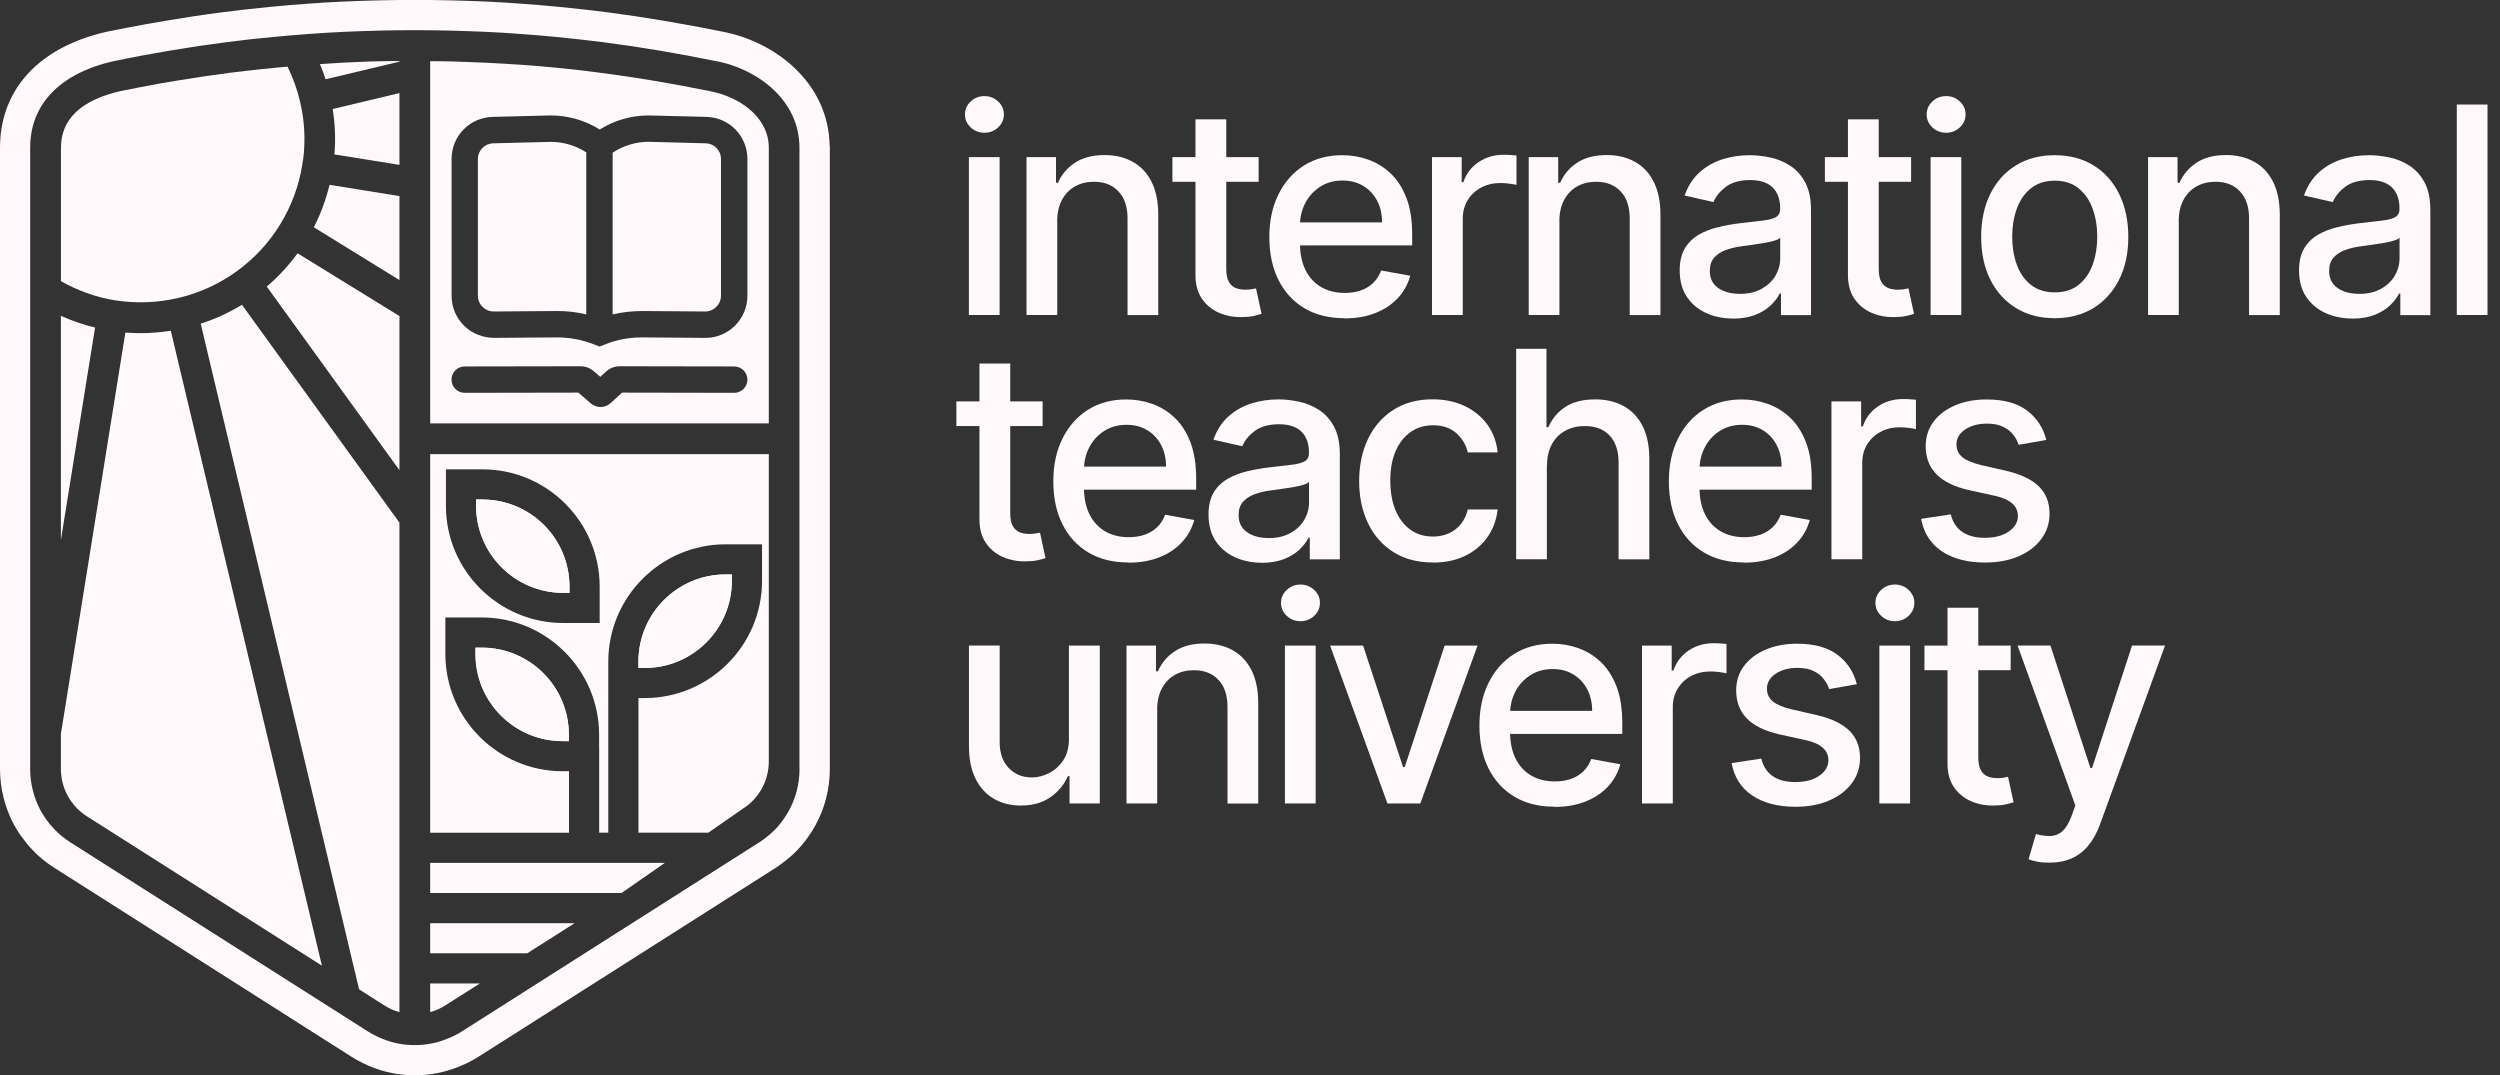 <svg width="186" height="80" viewBox="0 0 186 80" fill="none" xmlns="http://www.w3.org/2000/svg">
<rect x="0" y="0" width="186" height="80" fill="#333333" stroke="none"/>
<g clip-path="url(#clip0_440_4001)">
<path d="M73.24 9.877C72.845 9.877 72.501 9.744 72.218 9.477C71.936 9.21 71.792 8.891 71.792 8.516C71.792 8.141 71.936 7.818 72.218 7.551C72.501 7.283 72.84 7.15 73.24 7.15C73.641 7.15 73.98 7.283 74.263 7.551C74.545 7.818 74.689 8.136 74.689 8.511C74.689 8.886 74.545 9.21 74.263 9.477C73.98 9.744 73.641 9.877 73.24 9.877ZM72.085 23.438V11.691H74.371V23.438H72.085Z" fill="#FFF9FC"/>
<path d="M78.66 16.462V23.438H76.374V11.691H78.567V13.601H78.711C78.983 12.98 79.404 12.482 79.985 12.101C80.565 11.726 81.295 11.536 82.178 11.536C82.98 11.536 83.678 11.706 84.279 12.04C84.88 12.374 85.347 12.872 85.676 13.529C86.005 14.187 86.174 14.998 86.174 15.969V23.443H83.889V16.247C83.889 15.394 83.668 14.726 83.221 14.248C82.779 13.766 82.168 13.524 81.392 13.524C80.863 13.524 80.391 13.637 79.98 13.868C79.569 14.1 79.245 14.433 79.009 14.875C78.773 15.317 78.655 15.846 78.655 16.467L78.66 16.462Z" fill="#FFF9FC"/>
<path d="M93.643 11.691V13.524H87.228V11.691H93.643ZM88.948 8.876H91.234V19.986C91.234 20.428 91.301 20.761 91.434 20.982C91.568 21.203 91.737 21.352 91.948 21.434C92.159 21.511 92.39 21.552 92.641 21.552C92.826 21.552 92.986 21.542 93.124 21.517C93.263 21.491 93.371 21.47 93.448 21.455L93.859 23.345C93.725 23.396 93.535 23.448 93.294 23.504C93.052 23.561 92.744 23.587 92.374 23.592C91.773 23.602 91.213 23.494 90.689 23.268C90.171 23.042 89.749 22.698 89.426 22.23C89.102 21.763 88.943 21.172 88.943 20.463V8.876H88.948Z" fill="#FFF9FC"/>
<path d="M100.027 23.674C98.871 23.674 97.875 23.427 97.043 22.929C96.21 22.431 95.569 21.732 95.117 20.828C94.665 19.924 94.439 18.861 94.439 17.644C94.439 16.426 94.665 15.378 95.117 14.464C95.569 13.545 96.2 12.831 97.012 12.317C97.823 11.803 98.779 11.547 99.868 11.547C100.53 11.547 101.172 11.655 101.794 11.875C102.415 12.096 102.975 12.44 103.468 12.908C103.961 13.375 104.352 13.986 104.639 14.731C104.927 15.476 105.066 16.385 105.066 17.448V18.26H95.728V16.544H102.826C102.826 15.943 102.703 15.409 102.462 14.942C102.215 14.474 101.876 14.105 101.434 13.838C100.993 13.565 100.479 13.432 99.883 13.432C99.241 13.432 98.681 13.591 98.204 13.904C97.726 14.218 97.361 14.623 97.104 15.127C96.847 15.63 96.719 16.175 96.719 16.76V18.101C96.719 18.887 96.858 19.554 97.135 20.104C97.412 20.654 97.803 21.075 98.301 21.362C98.799 21.65 99.385 21.794 100.053 21.794C100.484 21.794 100.88 21.732 101.239 21.609C101.599 21.486 101.907 21.296 102.164 21.049C102.426 20.797 102.621 20.489 102.76 20.125L104.922 20.515C104.747 21.152 104.439 21.712 103.992 22.184C103.545 22.662 102.986 23.032 102.318 23.294C101.645 23.556 100.885 23.689 100.027 23.689V23.674Z" fill="#FFF9FC"/>
<path d="M106.54 23.438V11.691H108.749V13.555H108.872C109.088 12.923 109.463 12.425 110.007 12.06C110.552 11.696 111.168 11.516 111.856 11.516C112 11.516 112.17 11.516 112.365 11.531C112.56 11.542 112.714 11.552 112.827 11.567V13.755C112.735 13.73 112.57 13.699 112.339 13.668C112.103 13.637 111.872 13.617 111.635 13.617C111.096 13.617 110.613 13.73 110.192 13.956C109.771 14.182 109.437 14.495 109.196 14.896C108.949 15.296 108.831 15.753 108.831 16.262V23.438H106.545H106.54Z" fill="#FFF9FC"/>
<path d="M116.022 16.462V23.438H113.736V11.691H115.93V13.601H116.073C116.346 12.98 116.767 12.482 117.347 12.101C117.928 11.721 118.657 11.536 119.541 11.536C120.342 11.536 121.04 11.706 121.641 12.04C122.242 12.374 122.71 12.872 123.038 13.529C123.367 14.187 123.537 14.998 123.537 15.969V23.443H121.251V16.247C121.251 15.394 121.03 14.726 120.583 14.248C120.141 13.766 119.53 13.524 118.755 13.524C118.226 13.524 117.753 13.637 117.342 13.868C116.931 14.1 116.608 14.433 116.371 14.875C116.135 15.317 116.017 15.846 116.017 16.467L116.022 16.462Z" fill="#FFF9FC"/>
<path d="M128.94 23.699C128.195 23.699 127.523 23.561 126.922 23.283C126.321 23.006 125.843 22.6 125.494 22.071C125.144 21.542 124.97 20.89 124.97 20.119C124.97 19.457 125.098 18.912 125.35 18.481C125.607 18.055 125.951 17.715 126.382 17.464C126.814 17.212 127.302 17.027 127.836 16.899C128.37 16.77 128.915 16.673 129.474 16.606C130.178 16.524 130.748 16.457 131.19 16.406C131.627 16.354 131.945 16.262 132.145 16.144C132.346 16.02 132.443 15.82 132.443 15.548V15.497C132.443 14.829 132.253 14.31 131.883 13.945C131.508 13.581 130.954 13.396 130.214 13.396C129.474 13.396 128.837 13.565 128.396 13.904C127.954 14.243 127.651 14.618 127.481 15.034L125.334 14.546C125.591 13.832 125.961 13.257 126.454 12.815C126.947 12.374 127.512 12.055 128.154 11.85C128.796 11.649 129.474 11.547 130.183 11.547C130.651 11.547 131.149 11.603 131.678 11.711C132.207 11.819 132.7 12.019 133.162 12.312C133.625 12.605 134.005 13.016 134.297 13.555C134.595 14.094 134.739 14.788 134.739 15.646V23.448H132.505V21.84H132.412C132.263 22.138 132.043 22.426 131.745 22.713C131.447 23.001 131.067 23.237 130.604 23.422C130.142 23.607 129.582 23.705 128.935 23.705L128.94 23.699ZM129.438 21.866C130.07 21.866 130.615 21.742 131.062 21.491C131.514 21.239 131.858 20.916 132.094 20.51C132.33 20.104 132.448 19.667 132.448 19.205V17.69C132.366 17.772 132.212 17.849 131.976 17.916C131.745 17.983 131.478 18.044 131.185 18.09C130.887 18.137 130.599 18.183 130.322 18.219C130.039 18.255 129.808 18.291 129.618 18.317C129.176 18.373 128.771 18.465 128.406 18.599C128.041 18.733 127.749 18.923 127.533 19.169C127.317 19.416 127.209 19.744 127.209 20.15C127.209 20.715 127.42 21.142 127.836 21.429C128.252 21.717 128.786 21.861 129.433 21.861L129.438 21.866Z" fill="#FFF9FC"/>
<path d="M142.187 11.691V13.524H135.771V11.691H142.187ZM137.492 8.876H139.778V19.986C139.778 20.428 139.845 20.761 139.978 20.982C140.112 21.203 140.281 21.352 140.492 21.434C140.702 21.511 140.934 21.552 141.185 21.552C141.37 21.552 141.529 21.542 141.668 21.517C141.807 21.491 141.915 21.47 141.992 21.455L142.403 23.345C142.269 23.396 142.079 23.448 141.838 23.504C141.596 23.561 141.288 23.587 140.918 23.592C140.317 23.602 139.757 23.494 139.233 23.268C138.715 23.042 138.293 22.698 137.97 22.23C137.646 21.763 137.487 21.172 137.487 20.463V8.876H137.492Z" fill="#FFF9FC"/>
<path d="M144.791 9.877C144.396 9.877 144.052 9.744 143.769 9.477C143.487 9.21 143.343 8.891 143.343 8.516C143.343 8.141 143.487 7.818 143.769 7.551C144.052 7.283 144.391 7.15 144.791 7.15C145.192 7.15 145.531 7.283 145.813 7.551C146.096 7.818 146.24 8.136 146.24 8.511C146.24 8.886 146.096 9.21 145.813 9.477C145.531 9.744 145.192 9.877 144.791 9.877ZM143.636 23.438V11.691H145.921V23.438H143.636Z" fill="#FFF9FC"/>
<path d="M152.871 23.674C151.771 23.674 150.806 23.422 149.989 22.919C149.172 22.415 148.53 21.706 148.078 20.802C147.626 19.898 147.4 18.835 147.4 17.623C147.4 16.411 147.626 15.337 148.078 14.428C148.53 13.514 149.167 12.805 149.989 12.302C150.811 11.798 151.771 11.547 152.871 11.547C153.97 11.547 154.936 11.798 155.752 12.302C156.574 12.805 157.211 13.514 157.663 14.428C158.115 15.342 158.346 16.406 158.346 17.623C158.346 18.84 158.12 19.898 157.663 20.802C157.206 21.706 156.574 22.415 155.752 22.919C154.93 23.422 153.97 23.674 152.871 23.674ZM152.881 21.753C153.595 21.753 154.186 21.563 154.653 21.188C155.12 20.813 155.47 20.309 155.696 19.683C155.922 19.056 156.035 18.363 156.035 17.608C156.035 16.853 155.922 16.169 155.696 15.538C155.47 14.906 155.12 14.402 154.653 14.017C154.186 13.637 153.595 13.442 152.881 13.442C152.167 13.442 151.566 13.632 151.093 14.017C150.621 14.397 150.272 14.906 150.046 15.538C149.82 16.169 149.707 16.858 149.707 17.608C149.707 18.358 149.82 19.051 150.046 19.683C150.272 20.309 150.621 20.813 151.093 21.188C151.566 21.563 152.162 21.753 152.881 21.753Z" fill="#FFF9FC"/>
<path d="M162.101 16.462V23.438H159.815V11.691H162.009V13.601H162.153C162.425 12.98 162.846 12.482 163.426 12.101C164.007 11.721 164.736 11.536 165.62 11.536C166.421 11.536 167.119 11.706 167.72 12.04C168.321 12.374 168.789 12.872 169.118 13.529C169.446 14.187 169.616 14.998 169.616 15.969V23.443H167.33V16.247C167.33 15.394 167.109 14.726 166.662 14.248C166.221 13.766 165.609 13.524 164.834 13.524C164.305 13.524 163.832 13.637 163.421 13.868C163.01 14.1 162.687 14.433 162.45 14.875C162.214 15.317 162.096 15.846 162.096 16.467L162.101 16.462Z" fill="#FFF9FC"/>
<path d="M175.019 23.699C174.275 23.699 173.602 23.561 173.001 23.283C172.4 23.006 171.922 22.6 171.573 22.071C171.223 21.542 171.049 20.89 171.049 20.119C171.049 19.457 171.177 18.912 171.429 18.481C171.686 18.055 172.03 17.715 172.461 17.464C172.893 17.212 173.381 17.027 173.915 16.899C174.449 16.77 174.994 16.673 175.553 16.606C176.257 16.524 176.827 16.457 177.269 16.406C177.706 16.354 178.024 16.262 178.224 16.144C178.425 16.02 178.522 15.82 178.522 15.548V15.497C178.522 14.829 178.332 14.31 177.962 13.945C177.588 13.581 177.033 13.396 176.293 13.396C175.553 13.396 174.917 13.565 174.475 13.904C174.033 14.243 173.73 14.618 173.561 15.034L171.414 14.546C171.67 13.832 172.04 13.257 172.533 12.815C173.026 12.374 173.591 12.055 174.233 11.85C174.875 11.649 175.553 11.547 176.262 11.547C176.73 11.547 177.228 11.603 177.757 11.711C178.286 11.819 178.779 12.019 179.241 12.312C179.704 12.605 180.084 13.016 180.377 13.555C180.675 14.094 180.818 14.788 180.818 15.646V23.448H178.584V21.84H178.492C178.343 22.138 178.122 22.426 177.824 22.713C177.526 23.001 177.146 23.237 176.683 23.422C176.221 23.607 175.661 23.705 175.014 23.705L175.019 23.699ZM175.518 21.866C176.149 21.866 176.694 21.742 177.141 21.491C177.593 21.239 177.937 20.916 178.173 20.51C178.409 20.104 178.527 19.667 178.527 19.205V17.69C178.445 17.772 178.291 17.849 178.055 17.916C177.824 17.983 177.557 18.044 177.264 18.09C176.966 18.137 176.678 18.183 176.401 18.219C176.118 18.255 175.887 18.291 175.697 18.317C175.256 18.373 174.85 18.465 174.485 18.599C174.12 18.733 173.828 18.923 173.612 19.169C173.396 19.416 173.288 19.744 173.288 20.15C173.288 20.715 173.499 21.142 173.915 21.429C174.331 21.717 174.865 21.861 175.512 21.861L175.518 21.866Z" fill="#FFF9FC"/>
<path d="M185.071 7.777V23.438H182.785V7.777H185.071Z" fill="#FFF9FC"/>
<path d="M77.571 29.863V31.697H71.155V29.863H77.571ZM72.876 27.048H75.162V38.158C75.162 38.6 75.228 38.934 75.362 39.155C75.496 39.376 75.665 39.525 75.876 39.607C76.086 39.684 76.317 39.725 76.569 39.725C76.754 39.725 76.913 39.715 77.052 39.689C77.191 39.663 77.299 39.643 77.376 39.627L77.786 41.518C77.653 41.569 77.463 41.62 77.221 41.677C76.98 41.733 76.672 41.759 76.302 41.764C75.701 41.775 75.141 41.667 74.617 41.441C74.099 41.215 73.677 40.87 73.354 40.403C73.03 39.936 72.871 39.345 72.871 38.636V27.048H72.876Z" fill="#FFF9FC"/>
<path d="M83.956 41.847C82.8 41.847 81.803 41.6 80.971 41.102C80.139 40.604 79.497 39.905 79.045 39.001C78.593 38.097 78.367 37.034 78.367 35.816C78.367 34.599 78.593 33.551 79.045 32.637C79.497 31.723 80.129 31.004 80.941 30.49C81.752 29.976 82.707 29.72 83.796 29.72C84.459 29.72 85.101 29.827 85.723 30.048C86.344 30.269 86.904 30.613 87.397 31.081C87.89 31.548 88.281 32.159 88.568 32.904C88.856 33.649 88.995 34.558 88.995 35.621V36.433H79.656V34.717H86.755C86.755 34.116 86.632 33.582 86.39 33.115C86.144 32.647 85.805 32.277 85.363 32.01C84.921 31.738 84.408 31.605 83.812 31.605C83.17 31.605 82.61 31.764 82.132 32.077C81.654 32.39 81.29 32.796 81.033 33.3C80.776 33.803 80.648 34.347 80.648 34.933V36.274C80.648 37.059 80.786 37.727 81.064 38.277C81.341 38.826 81.731 39.248 82.23 39.535C82.728 39.823 83.314 39.967 83.981 39.967C84.413 39.967 84.808 39.905 85.168 39.782C85.527 39.658 85.836 39.468 86.092 39.222C86.354 38.97 86.549 38.662 86.688 38.297L88.851 38.688C88.676 39.325 88.368 39.885 87.921 40.357C87.474 40.835 86.914 41.205 86.246 41.467C85.574 41.728 84.813 41.862 83.956 41.862V41.847Z" fill="#FFF9FC"/>
<path d="M93.883 41.867C93.139 41.867 92.466 41.728 91.865 41.451C91.264 41.174 90.786 40.768 90.437 40.239C90.088 39.71 89.913 39.057 89.913 38.287C89.913 37.624 90.041 37.08 90.293 36.648C90.55 36.222 90.894 35.883 91.326 35.632C91.757 35.38 92.245 35.195 92.779 35.066C93.313 34.938 93.858 34.84 94.418 34.774C95.121 34.692 95.692 34.625 96.133 34.573C96.57 34.522 96.888 34.43 97.089 34.312C97.289 34.188 97.387 33.988 97.387 33.716V33.664C97.387 32.996 97.197 32.478 96.827 32.113C96.452 31.748 95.897 31.564 95.157 31.564C94.418 31.564 93.781 31.733 93.339 32.072C92.897 32.411 92.594 32.786 92.425 33.202L90.278 32.714C90.535 32 90.904 31.425 91.397 30.983C91.891 30.541 92.456 30.223 93.098 30.017C93.74 29.817 94.418 29.714 95.127 29.714C95.594 29.714 96.092 29.771 96.621 29.879C97.15 29.987 97.643 30.187 98.106 30.48C98.568 30.773 98.948 31.183 99.241 31.723C99.539 32.262 99.683 32.955 99.683 33.813V41.615H97.448V40.008H97.356C97.207 40.306 96.986 40.593 96.688 40.881C96.39 41.169 96.01 41.405 95.548 41.59C95.085 41.775 94.526 41.872 93.878 41.872L93.883 41.867ZM94.382 40.033C95.014 40.033 95.558 39.91 96.005 39.658C96.457 39.407 96.801 39.083 97.037 38.677C97.274 38.272 97.392 37.835 97.392 37.373V35.858C97.31 35.94 97.156 36.017 96.919 36.084C96.688 36.15 96.421 36.212 96.128 36.258C95.83 36.304 95.543 36.351 95.265 36.387C94.983 36.422 94.752 36.459 94.562 36.484C94.12 36.541 93.714 36.633 93.349 36.767C92.985 36.9 92.692 37.09 92.476 37.337C92.26 37.583 92.153 37.912 92.153 38.318C92.153 38.883 92.363 39.309 92.779 39.597C93.195 39.885 93.73 40.028 94.377 40.028L94.382 40.033Z" fill="#FFF9FC"/>
<path d="M106.597 41.847C105.461 41.847 104.48 41.59 103.664 41.071C102.847 40.552 102.215 39.838 101.779 38.924C101.342 38.01 101.121 36.967 101.121 35.791C101.121 34.614 101.347 33.546 101.794 32.627C102.241 31.707 102.873 30.998 103.689 30.48C104.506 29.966 105.467 29.709 106.571 29.709C107.465 29.709 108.261 29.874 108.959 30.202C109.658 30.531 110.223 30.993 110.654 31.584C111.086 32.175 111.343 32.868 111.425 33.659H109.201C109.077 33.109 108.8 32.637 108.363 32.236C107.927 31.841 107.346 31.64 106.617 31.64C105.98 31.64 105.42 31.81 104.948 32.144C104.47 32.478 104.1 32.95 103.833 33.567C103.566 34.183 103.438 34.907 103.438 35.745C103.438 36.582 103.566 37.342 103.828 37.964C104.09 38.585 104.455 39.068 104.932 39.407C105.41 39.751 105.97 39.92 106.617 39.92C107.049 39.92 107.444 39.838 107.798 39.679C108.153 39.52 108.451 39.289 108.692 38.986C108.934 38.683 109.103 38.323 109.201 37.902H111.425C111.343 38.662 111.096 39.34 110.685 39.936C110.274 40.532 109.719 40.999 109.031 41.343C108.343 41.682 107.531 41.857 106.602 41.857L106.597 41.847Z" fill="#FFF9FC"/>
<path d="M115.087 34.635V41.61H112.802V25.949H115.057V31.779H115.2C115.478 31.147 115.899 30.644 116.464 30.274C117.029 29.904 117.769 29.714 118.683 29.714C119.489 29.714 120.193 29.879 120.799 30.212C121.405 30.546 121.873 31.039 122.207 31.692C122.54 32.349 122.71 33.166 122.71 34.142V41.615H120.424V34.419C120.424 33.556 120.203 32.889 119.762 32.411C119.32 31.933 118.698 31.697 117.913 31.697C117.373 31.697 116.89 31.81 116.464 32.041C116.038 32.272 115.704 32.606 115.462 33.048C115.221 33.489 115.098 34.019 115.098 34.64L115.087 34.635Z" fill="#FFF9FC"/>
<path d="M129.752 41.847C128.596 41.847 127.599 41.6 126.767 41.102C125.935 40.604 125.293 39.905 124.841 39.001C124.389 38.097 124.163 37.034 124.163 35.816C124.163 34.599 124.389 33.551 124.841 32.637C125.293 31.718 125.925 31.004 126.736 30.49C127.548 29.976 128.503 29.72 129.592 29.72C130.255 29.72 130.897 29.827 131.518 30.048C132.14 30.269 132.7 30.613 133.193 31.081C133.686 31.548 134.076 32.159 134.364 32.904C134.652 33.649 134.79 34.558 134.79 35.621V36.433H125.452V34.717H132.551C132.551 34.116 132.428 33.582 132.186 33.115C131.94 32.647 131.601 32.277 131.159 32.01C130.717 31.738 130.204 31.605 129.608 31.605C128.966 31.605 128.406 31.764 127.928 32.077C127.45 32.39 127.086 32.796 126.829 33.3C126.572 33.803 126.444 34.347 126.444 34.933V36.274C126.444 37.059 126.582 37.727 126.86 38.277C127.137 38.826 127.527 39.248 128.026 39.535C128.524 39.823 129.109 39.967 129.777 39.967C130.209 39.967 130.604 39.905 130.964 39.782C131.323 39.658 131.631 39.468 131.888 39.222C132.15 38.97 132.345 38.662 132.484 38.297L134.647 38.688C134.472 39.325 134.164 39.885 133.717 40.357C133.27 40.835 132.71 41.205 132.042 41.467C131.37 41.728 130.609 41.862 129.752 41.862V41.847Z" fill="#FFF9FC"/>
<path d="M136.26 41.61V29.863H138.468V31.728H138.592C138.807 31.096 139.182 30.598 139.727 30.233C140.271 29.868 140.888 29.689 141.576 29.689C141.72 29.689 141.889 29.689 142.084 29.704C142.28 29.714 142.434 29.724 142.547 29.74V31.928C142.454 31.902 142.29 31.872 142.059 31.841C141.823 31.81 141.591 31.789 141.355 31.789C140.816 31.789 140.333 31.902 139.912 32.128C139.491 32.354 139.157 32.668 138.915 33.068C138.669 33.469 138.551 33.926 138.551 34.434V41.61H136.265H136.26Z" fill="#FFF9FC"/>
<path d="M152.265 32.729L150.189 33.094C150.102 32.827 149.969 32.575 149.779 32.339C149.594 32.098 149.342 31.902 149.023 31.748C148.705 31.594 148.315 31.517 147.837 31.517C147.19 31.517 146.65 31.661 146.214 31.949C145.782 32.236 145.562 32.606 145.562 33.063C145.562 33.454 145.705 33.772 145.998 34.014C146.291 34.255 146.758 34.45 147.405 34.604L149.27 35.031C150.349 35.282 151.155 35.667 151.689 36.186C152.218 36.705 152.485 37.383 152.485 38.215C152.485 38.919 152.285 39.545 151.879 40.095C151.474 40.645 150.909 41.071 150.189 41.384C149.47 41.698 148.633 41.852 147.683 41.852C146.368 41.852 145.294 41.569 144.462 41.009C143.63 40.444 143.122 39.643 142.932 38.605L145.14 38.267C145.279 38.842 145.562 39.278 145.988 39.571C146.414 39.864 146.974 40.013 147.662 40.013C148.412 40.013 149.013 39.854 149.46 39.54C149.907 39.227 150.133 38.842 150.133 38.39C150.133 38.025 149.994 37.712 149.722 37.465C149.45 37.219 149.034 37.029 148.474 36.9L146.486 36.464C145.392 36.212 144.58 35.816 144.057 35.272C143.533 34.727 143.271 34.034 143.271 33.197C143.271 32.503 143.466 31.897 143.851 31.379C144.236 30.86 144.776 30.454 145.459 30.161C146.142 29.868 146.923 29.72 147.806 29.72C149.075 29.72 150.076 29.992 150.806 30.541C151.535 31.091 152.018 31.82 152.249 32.74L152.265 32.729Z" fill="#FFF9FC"/>
<path d="M79.527 54.908V48.031H81.823V59.778H79.574V57.744H79.45C79.178 58.37 78.747 58.894 78.156 59.31C77.56 59.726 76.826 59.932 75.942 59.932C75.187 59.932 74.519 59.762 73.944 59.428C73.364 59.095 72.912 58.596 72.583 57.939C72.254 57.282 72.09 56.47 72.09 55.499V48.026H74.376V55.222C74.376 56.023 74.596 56.66 75.043 57.133C75.49 57.605 76.065 57.841 76.774 57.841C77.201 57.841 77.627 57.733 78.053 57.518C78.48 57.302 78.834 56.978 79.117 56.547C79.399 56.115 79.538 55.561 79.532 54.893L79.527 54.908Z" fill="#FFF9FC"/>
<path d="M86.097 52.803V59.778H83.811V48.031H86.005V49.942H86.149C86.421 49.32 86.842 48.822 87.422 48.442C88.003 48.062 88.732 47.877 89.616 47.877C90.417 47.877 91.115 48.046 91.716 48.38C92.317 48.714 92.785 49.212 93.114 49.87C93.442 50.527 93.612 51.339 93.612 52.309V59.783H91.326V52.587C91.326 51.734 91.105 51.066 90.658 50.589C90.217 50.106 89.605 49.864 88.83 49.864C88.301 49.864 87.828 49.977 87.417 50.209C87.006 50.44 86.683 50.774 86.447 51.215C86.21 51.657 86.092 52.186 86.092 52.808L86.097 52.803Z" fill="#FFF9FC"/>
<path d="M96.755 46.218C96.36 46.218 96.016 46.084 95.733 45.817C95.451 45.55 95.307 45.231 95.307 44.856C95.307 44.482 95.451 44.158 95.733 43.891C96.016 43.624 96.355 43.49 96.755 43.49C97.156 43.49 97.495 43.624 97.777 43.891C98.06 44.158 98.204 44.476 98.204 44.851C98.204 45.226 98.06 45.55 97.777 45.817C97.495 46.084 97.156 46.218 96.755 46.218ZM95.599 59.778V48.031H97.885V59.778H95.599Z" fill="#FFF9FC"/>
<path d="M109.93 48.031L105.672 59.778H103.227L98.959 48.031H101.414L104.388 57.071H104.511L107.48 48.031H109.936H109.93Z" fill="#FFF9FC"/>
<path d="M115.658 60.019C114.502 60.019 113.506 59.773 112.674 59.274C111.841 58.776 111.199 58.078 110.747 57.174C110.295 56.27 110.069 55.206 110.069 53.989C110.069 52.772 110.295 51.724 110.747 50.81C111.199 49.89 111.831 49.176 112.643 48.663C113.454 48.149 114.41 47.892 115.499 47.892C116.161 47.892 116.803 48 117.425 48.221C118.046 48.442 118.606 48.786 119.099 49.253C119.592 49.721 119.983 50.332 120.27 51.077C120.558 51.822 120.697 52.731 120.697 53.794V54.605H111.359V52.89H118.457C118.457 52.289 118.334 51.755 118.092 51.287C117.846 50.82 117.507 50.45 117.065 50.183C116.623 49.911 116.11 49.777 115.514 49.777C114.872 49.777 114.312 49.936 113.834 50.25C113.357 50.563 112.992 50.969 112.735 51.472C112.478 51.976 112.35 52.52 112.35 53.106V54.446C112.35 55.232 112.489 55.9 112.766 56.449C113.043 56.999 113.434 57.42 113.932 57.708C114.43 57.995 115.016 58.139 115.683 58.139C116.115 58.139 116.51 58.078 116.87 57.954C117.23 57.831 117.538 57.641 117.795 57.395C118.056 57.143 118.252 56.835 118.39 56.47L120.553 56.86C120.378 57.497 120.07 58.057 119.623 58.53C119.176 59.007 118.616 59.377 117.949 59.639C117.276 59.901 116.516 60.035 115.658 60.035V60.019Z" fill="#FFF9FC"/>
<path d="M122.165 59.778V48.031H124.374V49.895H124.497C124.713 49.264 125.088 48.765 125.632 48.401C126.177 48.036 126.793 47.856 127.481 47.856C127.625 47.856 127.795 47.856 127.99 47.872C128.185 47.882 128.339 47.892 128.452 47.908V50.096C128.36 50.07 128.195 50.039 127.964 50.008C127.728 49.978 127.497 49.957 127.26 49.957C126.721 49.957 126.238 50.07 125.817 50.296C125.396 50.522 125.062 50.835 124.821 51.236C124.574 51.637 124.456 52.094 124.456 52.602V59.778H122.17H122.165Z" fill="#FFF9FC"/>
<path d="M138.165 50.902L136.09 51.267C136.002 51 135.869 50.748 135.679 50.512C135.494 50.27 135.242 50.075 134.924 49.921C134.605 49.767 134.215 49.69 133.737 49.69C133.09 49.69 132.551 49.834 132.114 50.121C131.683 50.409 131.462 50.779 131.462 51.236C131.462 51.626 131.606 51.945 131.898 52.186C132.191 52.428 132.659 52.623 133.306 52.777L135.17 53.203C136.249 53.455 137.055 53.84 137.59 54.359C138.119 54.878 138.386 55.556 138.386 56.388C138.386 57.091 138.185 57.718 137.78 58.268C137.374 58.817 136.809 59.244 136.09 59.557C135.371 59.87 134.533 60.024 133.583 60.024C132.268 60.024 131.195 59.742 130.363 59.182C129.531 58.617 129.022 57.816 128.832 56.778L131.041 56.439C131.179 57.014 131.462 57.451 131.888 57.744C132.315 58.037 132.874 58.185 133.563 58.185C134.313 58.185 134.914 58.026 135.36 57.713C135.807 57.4 136.033 57.014 136.033 56.562C136.033 56.198 135.895 55.884 135.622 55.638C135.35 55.386 134.934 55.201 134.374 55.073L132.386 54.636C131.292 54.385 130.481 53.989 129.957 53.445C129.433 52.9 129.171 52.207 129.171 51.37C129.171 50.676 129.366 50.07 129.751 49.551C130.137 49.032 130.676 48.627 131.359 48.334C132.042 48.041 132.823 47.892 133.707 47.892C134.975 47.892 135.977 48.164 136.706 48.714C137.436 49.264 137.918 49.993 138.15 50.912L138.165 50.902Z" fill="#FFF9FC"/>
<path d="M140.98 46.218C140.584 46.218 140.24 46.084 139.958 45.817C139.675 45.55 139.531 45.231 139.531 44.856C139.531 44.482 139.675 44.158 139.958 43.891C140.24 43.624 140.579 43.49 140.98 43.49C141.38 43.49 141.719 43.624 142.002 43.891C142.284 44.158 142.428 44.476 142.428 44.851C142.428 45.226 142.284 45.55 142.002 45.817C141.719 46.084 141.38 46.218 140.98 46.218ZM139.824 59.778V48.031H142.11V59.778H139.824Z" fill="#FFF9FC"/>
<path d="M149.594 48.031V49.864H143.179V48.031H149.594ZM144.899 45.216H147.185V56.326C147.185 56.768 147.252 57.102 147.385 57.323C147.519 57.544 147.689 57.693 147.899 57.775C148.11 57.852 148.341 57.893 148.593 57.893C148.777 57.893 148.937 57.883 149.075 57.857C149.214 57.831 149.322 57.811 149.399 57.795L149.81 59.685C149.676 59.737 149.486 59.788 149.245 59.845C149.003 59.901 148.695 59.927 148.325 59.932C147.724 59.942 147.165 59.834 146.641 59.608C146.122 59.382 145.701 59.038 145.377 58.571C145.054 58.103 144.894 57.513 144.894 56.804V45.216H144.899Z" fill="#FFF9FC"/>
<path d="M152.486 64.185C152.147 64.185 151.833 64.159 151.551 64.103C151.268 64.046 151.063 63.99 150.924 63.928L151.474 62.053C151.89 62.166 152.265 62.212 152.588 62.197C152.917 62.182 153.205 62.058 153.456 61.832C153.708 61.601 153.934 61.226 154.124 60.708L154.407 59.927L150.107 48.026H152.552L155.526 57.143H155.65L158.624 48.026H161.079L156.24 61.339C156.014 61.95 155.732 62.469 155.383 62.896C155.038 63.322 154.622 63.64 154.145 63.856C153.667 64.072 153.107 64.18 152.475 64.18L152.486 64.185Z" fill="#FFF9FC"/>
<path d="M61.725 10.833V10.822C61.678 8.573 60.743 6.549 59.002 4.952C57.564 3.631 55.669 2.707 53.66 2.337C52.695 2.142 51.734 1.957 50.769 1.787C50.758 1.787 50.743 1.782 50.727 1.782C50.296 1.7 49.864 1.623 49.423 1.551C48.01 1.31 46.572 1.094 45.144 0.909C44.004 0.765 42.838 0.632 41.574 0.509C40.686 0.426 39.782 0.344 38.893 0.283C38.056 0.221 37.178 0.164 36.212 0.118C34.327 0.036 32.575 -0.005 30.86 -0.005C29.144 -0.005 27.393 0.036 25.508 0.118C24.552 0.164 23.674 0.216 22.806 0.283C21.902 0.349 20.998 0.421 20.135 0.509C18.897 0.627 17.726 0.76 16.57 0.909C15.137 1.094 13.704 1.31 12.291 1.551C11.814 1.628 11.341 1.716 10.874 1.798H10.869C10.869 1.798 10.864 1.798 10.864 1.803C10.848 1.803 10.838 1.808 10.817 1.808C9.872 1.978 8.943 2.157 8.033 2.342L7.982 2.353L7.936 2.363C3.015 3.477 0.128 6.518 0.005 10.71V10.725C0 10.812 0 10.905 0 10.992V57.205C0 58.663 0.365 60.117 1.063 61.401L1.079 61.427L1.094 61.452C1.192 61.617 1.32 61.832 1.469 62.064L1.531 62.151L1.988 62.752C2.116 62.911 2.255 63.065 2.43 63.245C2.876 63.728 3.426 64.175 4.042 64.565L23.905 77.195L26.186 78.644C26.448 78.808 26.725 78.957 27.023 79.106C27.274 79.23 27.562 79.353 27.865 79.466C28.82 79.82 29.827 80 30.87 80C31.98 80 33.053 79.794 34.065 79.389L34.137 79.363C34.239 79.322 34.332 79.286 34.435 79.235C34.568 79.178 34.763 79.091 34.964 78.983C35.185 78.87 35.39 78.757 35.575 78.634L37.861 77.185L57.698 64.575L57.903 64.442L57.919 64.426C57.995 64.37 58.083 64.308 58.165 64.247C58.442 64.046 58.709 63.825 58.987 63.574C59.429 63.163 59.819 62.716 60.148 62.233C60.338 61.966 60.507 61.699 60.656 61.422C61.365 60.148 61.74 58.689 61.74 57.21V10.997C61.74 10.946 61.74 10.884 61.735 10.833H61.725ZM59.485 57.205C59.485 58.319 59.203 59.388 58.684 60.333C58.566 60.548 58.437 60.749 58.299 60.944C58.057 61.298 57.775 61.622 57.461 61.915C57.261 62.099 57.05 62.274 56.83 62.438C56.717 62.521 56.603 62.603 56.485 62.675H56.48L34.337 76.754C34.209 76.836 34.07 76.918 33.921 76.99C33.788 77.062 33.639 77.129 33.5 77.19C33.402 77.237 33.31 77.267 33.212 77.308C32.462 77.612 31.656 77.755 30.86 77.755C30.064 77.755 29.35 77.627 28.631 77.355C28.41 77.278 28.199 77.185 27.999 77.088C27.793 76.985 27.583 76.872 27.387 76.749L5.244 62.675C4.803 62.392 4.402 62.074 4.053 61.704C3.935 61.581 3.822 61.458 3.714 61.329C3.59 61.165 3.467 61.005 3.349 60.841C3.236 60.672 3.133 60.502 3.036 60.333C2.527 59.388 2.245 58.324 2.245 57.205V10.997C2.245 10.067 2.424 9.204 2.784 8.444C3.508 6.883 4.952 5.696 7.027 4.957C7.474 4.797 7.956 4.664 8.465 4.546H8.485C9.883 4.253 11.274 3.996 12.672 3.76C14.064 3.524 15.461 3.318 16.858 3.138C18.024 2.984 19.185 2.856 20.356 2.748C21.224 2.666 22.107 2.589 22.975 2.527C23.859 2.46 24.727 2.409 25.605 2.368C27.357 2.291 29.108 2.245 30.86 2.245C32.611 2.245 34.363 2.291 36.114 2.368C36.987 2.409 37.866 2.455 38.739 2.527C39.612 2.589 40.49 2.661 41.364 2.748C42.525 2.861 43.691 2.989 44.862 3.138C46.254 3.318 47.651 3.524 49.048 3.76C50.445 3.996 51.832 4.253 53.229 4.541C53.64 4.613 54.061 4.72 54.467 4.859C56.311 5.481 58.067 6.729 58.93 8.537C59.28 9.266 59.48 10.088 59.48 10.997V57.205H59.485Z" fill="#FFF9FC"/>
<path d="M7.073 24.372L4.53 40.188V23.499C5.357 23.869 6.205 24.162 7.073 24.372Z" fill="#FFF9FC"/>
<path d="M22.544 11.881L22.487 12.266C22.241 13.827 21.686 15.322 20.838 16.709C19.991 18.085 18.902 19.252 17.607 20.186C16.323 21.116 14.87 21.784 13.303 22.159C11.736 22.529 10.139 22.59 8.557 22.344C7.15 22.118 5.794 21.63 4.535 20.916V10.997C4.535 8.866 6.03 7.448 8.973 6.775C9.42 6.688 9.877 6.595 10.324 6.508C11.238 6.328 12.142 6.164 13.056 6.015C14.428 5.789 15.779 5.589 17.155 5.409H17.16C17.695 5.342 18.234 5.275 18.768 5.219C18.84 5.214 18.912 5.203 18.989 5.198C19.087 5.188 19.179 5.178 19.277 5.162C19.318 5.157 19.359 5.152 19.4 5.152C19.862 5.101 20.314 5.054 20.771 5.013C20.977 4.993 21.182 4.972 21.393 4.957C21.799 5.789 22.112 6.647 22.317 7.535C22.662 8.953 22.739 10.422 22.554 11.891L22.544 11.881Z" fill="#FFF9FC"/>
<path d="M23.946 71.843L6.472 60.738C5.26 59.968 4.53 58.643 4.53 57.205V54.605L9.328 24.742C9.708 24.768 10.088 24.788 10.468 24.788C11.213 24.788 11.963 24.722 12.707 24.609L23.951 71.848L23.946 71.843Z" fill="#FFF9FC"/>
<path d="M29.72 4.541V4.587L24.224 5.897C24.101 5.522 23.962 5.141 23.803 4.767C24.327 4.731 24.845 4.695 25.375 4.669C25.832 4.648 26.284 4.623 26.751 4.607C27.064 4.597 27.383 4.587 27.701 4.571C28.04 4.561 28.374 4.556 28.718 4.551C29.047 4.551 29.386 4.546 29.725 4.541H29.72Z" fill="#FFF9FC"/>
<path d="M29.72 6.929V12.266L24.881 11.49C24.979 10.355 24.928 9.23 24.753 8.11L29.72 6.924V6.929Z" fill="#FFF9FC"/>
<path d="M29.72 14.588V20.838L23.351 16.909C23.869 15.892 24.255 14.839 24.517 13.75L29.72 14.588Z" fill="#FFF9FC"/>
<path d="M29.72 23.52V34.984L19.848 21.322C20.7 20.592 21.476 19.76 22.139 18.846L29.72 23.515V23.52Z" fill="#FFF9FC"/>
<path d="M29.719 38.888V75.305C29.524 75.249 29.334 75.182 29.139 75.1C28.959 75.018 28.779 74.92 28.61 74.812L26.715 73.605L14.932 24.08C16.015 23.736 17.038 23.258 18.003 22.677L29.725 38.893L29.719 38.888Z" fill="#FFF9FC"/>
<path d="M40.978 10.555L36.7 10.663C36.057 10.679 35.554 11.192 35.554 11.834V21.994C35.554 22.307 35.677 22.605 35.903 22.826C36.124 23.047 36.422 23.17 36.73 23.17H36.741L41.41 23.134H41.482C42.206 23.134 42.92 23.217 43.618 23.386V11.336C42.833 10.828 41.913 10.555 40.973 10.555H40.978ZM52.504 10.663L48.231 10.55C47.301 10.555 46.371 10.838 45.581 11.357V23.386C46.294 23.217 47.029 23.14 47.784 23.134L52.458 23.17H52.463C52.777 23.17 53.069 23.047 53.29 22.826C53.516 22.605 53.64 22.307 53.64 21.994V11.834C53.64 11.187 53.141 10.679 52.499 10.663H52.504ZM52.504 10.663L48.231 10.55C47.301 10.555 46.371 10.838 45.581 11.357V23.386C46.294 23.217 47.029 23.14 47.784 23.134L52.458 23.17H52.463C52.777 23.17 53.069 23.047 53.29 22.826C53.516 22.605 53.64 22.307 53.64 21.994V11.834C53.64 11.187 53.141 10.679 52.499 10.663H52.504ZM36.7 10.663C36.057 10.679 35.554 11.192 35.554 11.834V21.994C35.554 22.307 35.677 22.605 35.903 22.826C36.124 23.047 36.422 23.17 36.73 23.17H36.741L41.41 23.134H41.482C42.206 23.134 42.92 23.217 43.618 23.386V11.336C42.833 10.828 41.913 10.555 40.973 10.555L36.694 10.663H36.7ZM52.802 6.78C51.431 6.503 50.07 6.246 48.698 6.015C47.784 5.861 46.875 5.722 45.961 5.593C45.046 5.46 44.132 5.347 43.223 5.234C42.75 5.177 42.288 5.131 41.821 5.08C41.353 5.034 40.886 4.993 40.418 4.951C40.064 4.915 39.699 4.885 39.34 4.864C39.319 4.859 39.304 4.859 39.288 4.859C39.242 4.854 39.201 4.854 39.155 4.849C39.093 4.844 39.032 4.844 38.965 4.833C38.913 4.828 38.857 4.828 38.806 4.823C38.405 4.802 38.014 4.767 37.614 4.746C36.715 4.689 35.816 4.648 34.922 4.618C34.475 4.602 34.029 4.582 33.577 4.571C33.13 4.566 32.683 4.556 32.236 4.551H32.005V31.502H57.199V10.997C57.199 8.65 54.919 7.17 52.802 6.78ZM54.626 29.226L46.284 29.211L45.437 29.986C45.221 30.182 44.949 30.284 44.682 30.284C44.414 30.284 44.153 30.187 43.942 30.002L43.028 29.211L34.573 29.226C34.034 29.226 33.592 28.79 33.592 28.245C33.592 27.701 34.029 27.264 34.573 27.264L43.192 27.249C43.557 27.249 43.906 27.382 44.178 27.619L44.661 28.035L45.087 27.649C45.365 27.392 45.729 27.249 46.104 27.249L54.626 27.264C55.17 27.264 55.607 27.706 55.607 28.245C55.607 28.785 55.17 29.226 54.626 29.226ZM55.607 21.999C55.607 22.842 55.283 23.633 54.682 24.229C54.086 24.819 53.295 25.153 52.448 25.138L47.779 25.102C46.813 25.102 45.863 25.276 44.974 25.641L44.605 25.785L44.24 25.641C43.31 25.271 42.37 25.102 41.43 25.102L36.756 25.138C35.914 25.127 35.123 24.819 34.522 24.229C33.926 23.633 33.597 22.842 33.597 21.999V11.834C33.597 10.119 34.943 8.742 36.653 8.696L40.953 8.588H40.958C42.257 8.588 43.536 8.953 44.62 9.636C45.704 8.953 46.972 8.588 48.262 8.588L52.551 8.696C54.266 8.742 55.607 10.114 55.607 11.834V21.994V21.999ZM52.504 10.668L48.231 10.555C47.301 10.56 46.371 10.843 45.581 11.362V23.391C46.294 23.222 47.029 23.145 47.784 23.14L52.458 23.175H52.463C52.777 23.175 53.069 23.052 53.29 22.831C53.516 22.61 53.64 22.313 53.64 21.999V11.834C53.64 11.187 53.141 10.679 52.499 10.663L52.504 10.668ZM36.7 10.668C36.057 10.684 35.554 11.197 35.554 11.839V21.999C35.554 22.313 35.677 22.61 35.903 22.831C36.124 23.052 36.422 23.175 36.73 23.175H36.741L41.41 23.14H41.482C42.206 23.14 42.92 23.222 43.618 23.391V11.336C42.833 10.828 41.913 10.555 40.973 10.555L36.694 10.663L36.7 10.668ZM40.978 10.56L36.7 10.668C36.057 10.684 35.554 11.197 35.554 11.839V21.999C35.554 22.313 35.677 22.61 35.903 22.831C36.124 23.052 36.422 23.175 36.73 23.175H36.741L41.41 23.14H41.482C42.206 23.14 42.92 23.222 43.618 23.391V11.336C42.833 10.828 41.913 10.555 40.973 10.555L40.978 10.56ZM52.504 10.668L48.231 10.555C47.301 10.56 46.371 10.843 45.581 11.362V23.391C46.294 23.222 47.029 23.145 47.784 23.14L52.458 23.175H52.463C52.777 23.175 53.069 23.052 53.29 22.831C53.516 22.61 53.64 22.313 53.64 21.999V11.834C53.64 11.187 53.141 10.679 52.499 10.663L52.504 10.668ZM52.504 10.668L48.231 10.555C47.301 10.56 46.371 10.843 45.581 11.362V23.391C46.294 23.222 47.029 23.145 47.784 23.14L52.458 23.175H52.463C52.777 23.175 53.069 23.052 53.29 22.831C53.516 22.61 53.64 22.313 53.64 21.999V11.834C53.64 11.187 53.141 10.679 52.499 10.663L52.504 10.668ZM40.978 10.56L36.7 10.668C36.057 10.684 35.554 11.197 35.554 11.839V21.999C35.554 22.313 35.677 22.61 35.903 22.831C36.124 23.052 36.422 23.175 36.73 23.175H36.741L41.41 23.14H41.482C42.206 23.14 42.92 23.222 43.618 23.391V11.336C42.833 10.828 41.913 10.555 40.973 10.555L40.978 10.56Z" fill="#FFF9FC"/>
<path d="M35.421 37.63V37.162H35.888C39.468 37.162 42.37 40.059 42.37 43.639V44.107H41.903C38.323 44.107 35.421 41.205 35.421 37.63Z" fill="#FFF9FC"/>
<path d="M35.842 48.19H35.375V48.663C35.375 52.238 38.277 55.14 41.857 55.14H42.324V54.672C42.324 51.092 39.422 48.19 35.842 48.19ZM53.984 42.745C50.404 42.745 47.502 45.648 47.502 49.228V49.695H47.969C51.549 49.695 54.451 46.793 54.451 43.218V42.745H53.984ZM53.984 42.745C50.404 42.745 47.502 45.648 47.502 49.228V49.695H47.969C51.549 49.695 54.451 46.793 54.451 43.218V42.745H53.984ZM35.842 48.19H35.375V48.663C35.375 52.238 38.277 55.14 41.857 55.14H42.324V54.672C42.324 51.092 39.422 48.19 35.842 48.19ZM35.842 48.19H35.375V48.663C35.375 52.238 38.277 55.14 41.857 55.14H42.324V54.672C42.324 51.092 39.422 48.19 35.842 48.19ZM53.984 42.745C50.404 42.745 47.502 45.648 47.502 49.228V49.695H47.969C51.549 49.695 54.451 46.793 54.451 43.218V42.745H53.984ZM32.005 33.788V61.956H42.334V57.379H41.862C37.044 57.379 33.135 53.465 33.135 48.658V45.94H35.847C40.655 45.94 44.574 49.859 44.574 54.667V55.597H44.579V61.951H45.257V49.223C45.257 44.415 49.171 40.496 53.984 40.496H56.696V43.213C56.696 48.021 52.777 51.935 47.969 51.935H47.502V61.951H52.7L55.258 60.173C56.48 59.403 57.199 58.078 57.199 56.64V33.788H32H32.005ZM44.615 46.351H41.903C37.095 46.351 33.176 42.437 33.176 37.63V34.918H35.888C40.706 34.918 44.615 38.832 44.615 43.639V46.351ZM53.984 42.74C50.404 42.74 47.502 45.642 47.502 49.223V49.69H47.969C51.549 49.69 54.451 46.788 54.451 43.213V42.74H53.984ZM32.005 64.195V66.44H46.243L49.469 64.195H32H32.005ZM32.005 73.169V75.3C32.206 75.244 32.406 75.177 32.591 75.095C32.77 75.013 32.95 74.915 33.12 74.807L35.703 73.169H32.01H32.005ZM32.005 68.685V70.924H39.227L42.751 68.685H32.005ZM35.842 48.18H35.375V48.652C35.375 52.227 38.277 55.13 41.857 55.13H42.324V54.662C42.324 51.082 39.422 48.18 35.842 48.18ZM53.984 42.735C50.404 42.735 47.502 45.637 47.502 49.218V49.685H47.969C51.549 49.685 54.451 46.783 54.451 43.208V42.735H53.984ZM53.984 42.735C50.404 42.735 47.502 45.637 47.502 49.218V49.685H47.969C51.549 49.685 54.451 46.783 54.451 43.208V42.735H53.984Z" fill="#FFF9FC"/>
<path d="M42.325 54.672V55.139H41.857C38.277 55.139 35.375 52.237 35.375 48.663V48.19H35.842C39.422 48.19 42.325 51.092 42.325 54.672Z" fill="#FFF9FC"/>
<path d="M42.37 43.644V44.112H41.903C38.323 44.112 35.421 41.21 35.421 37.635V37.167H35.888C39.468 37.167 42.37 40.064 42.37 43.644Z" fill="#FFF9FC"/>
<path d="M54.447 42.745V43.218C54.447 46.793 51.545 49.695 47.965 49.695H47.497V49.227C47.497 45.647 50.399 42.745 53.979 42.745H54.447Z" fill="#FFF9FC"/>
</g>
<defs>
<clipPath id="clip0_440_4001">
<rect width="185.071" height="80" fill="white"/>
</clipPath>
</defs>
</svg>
